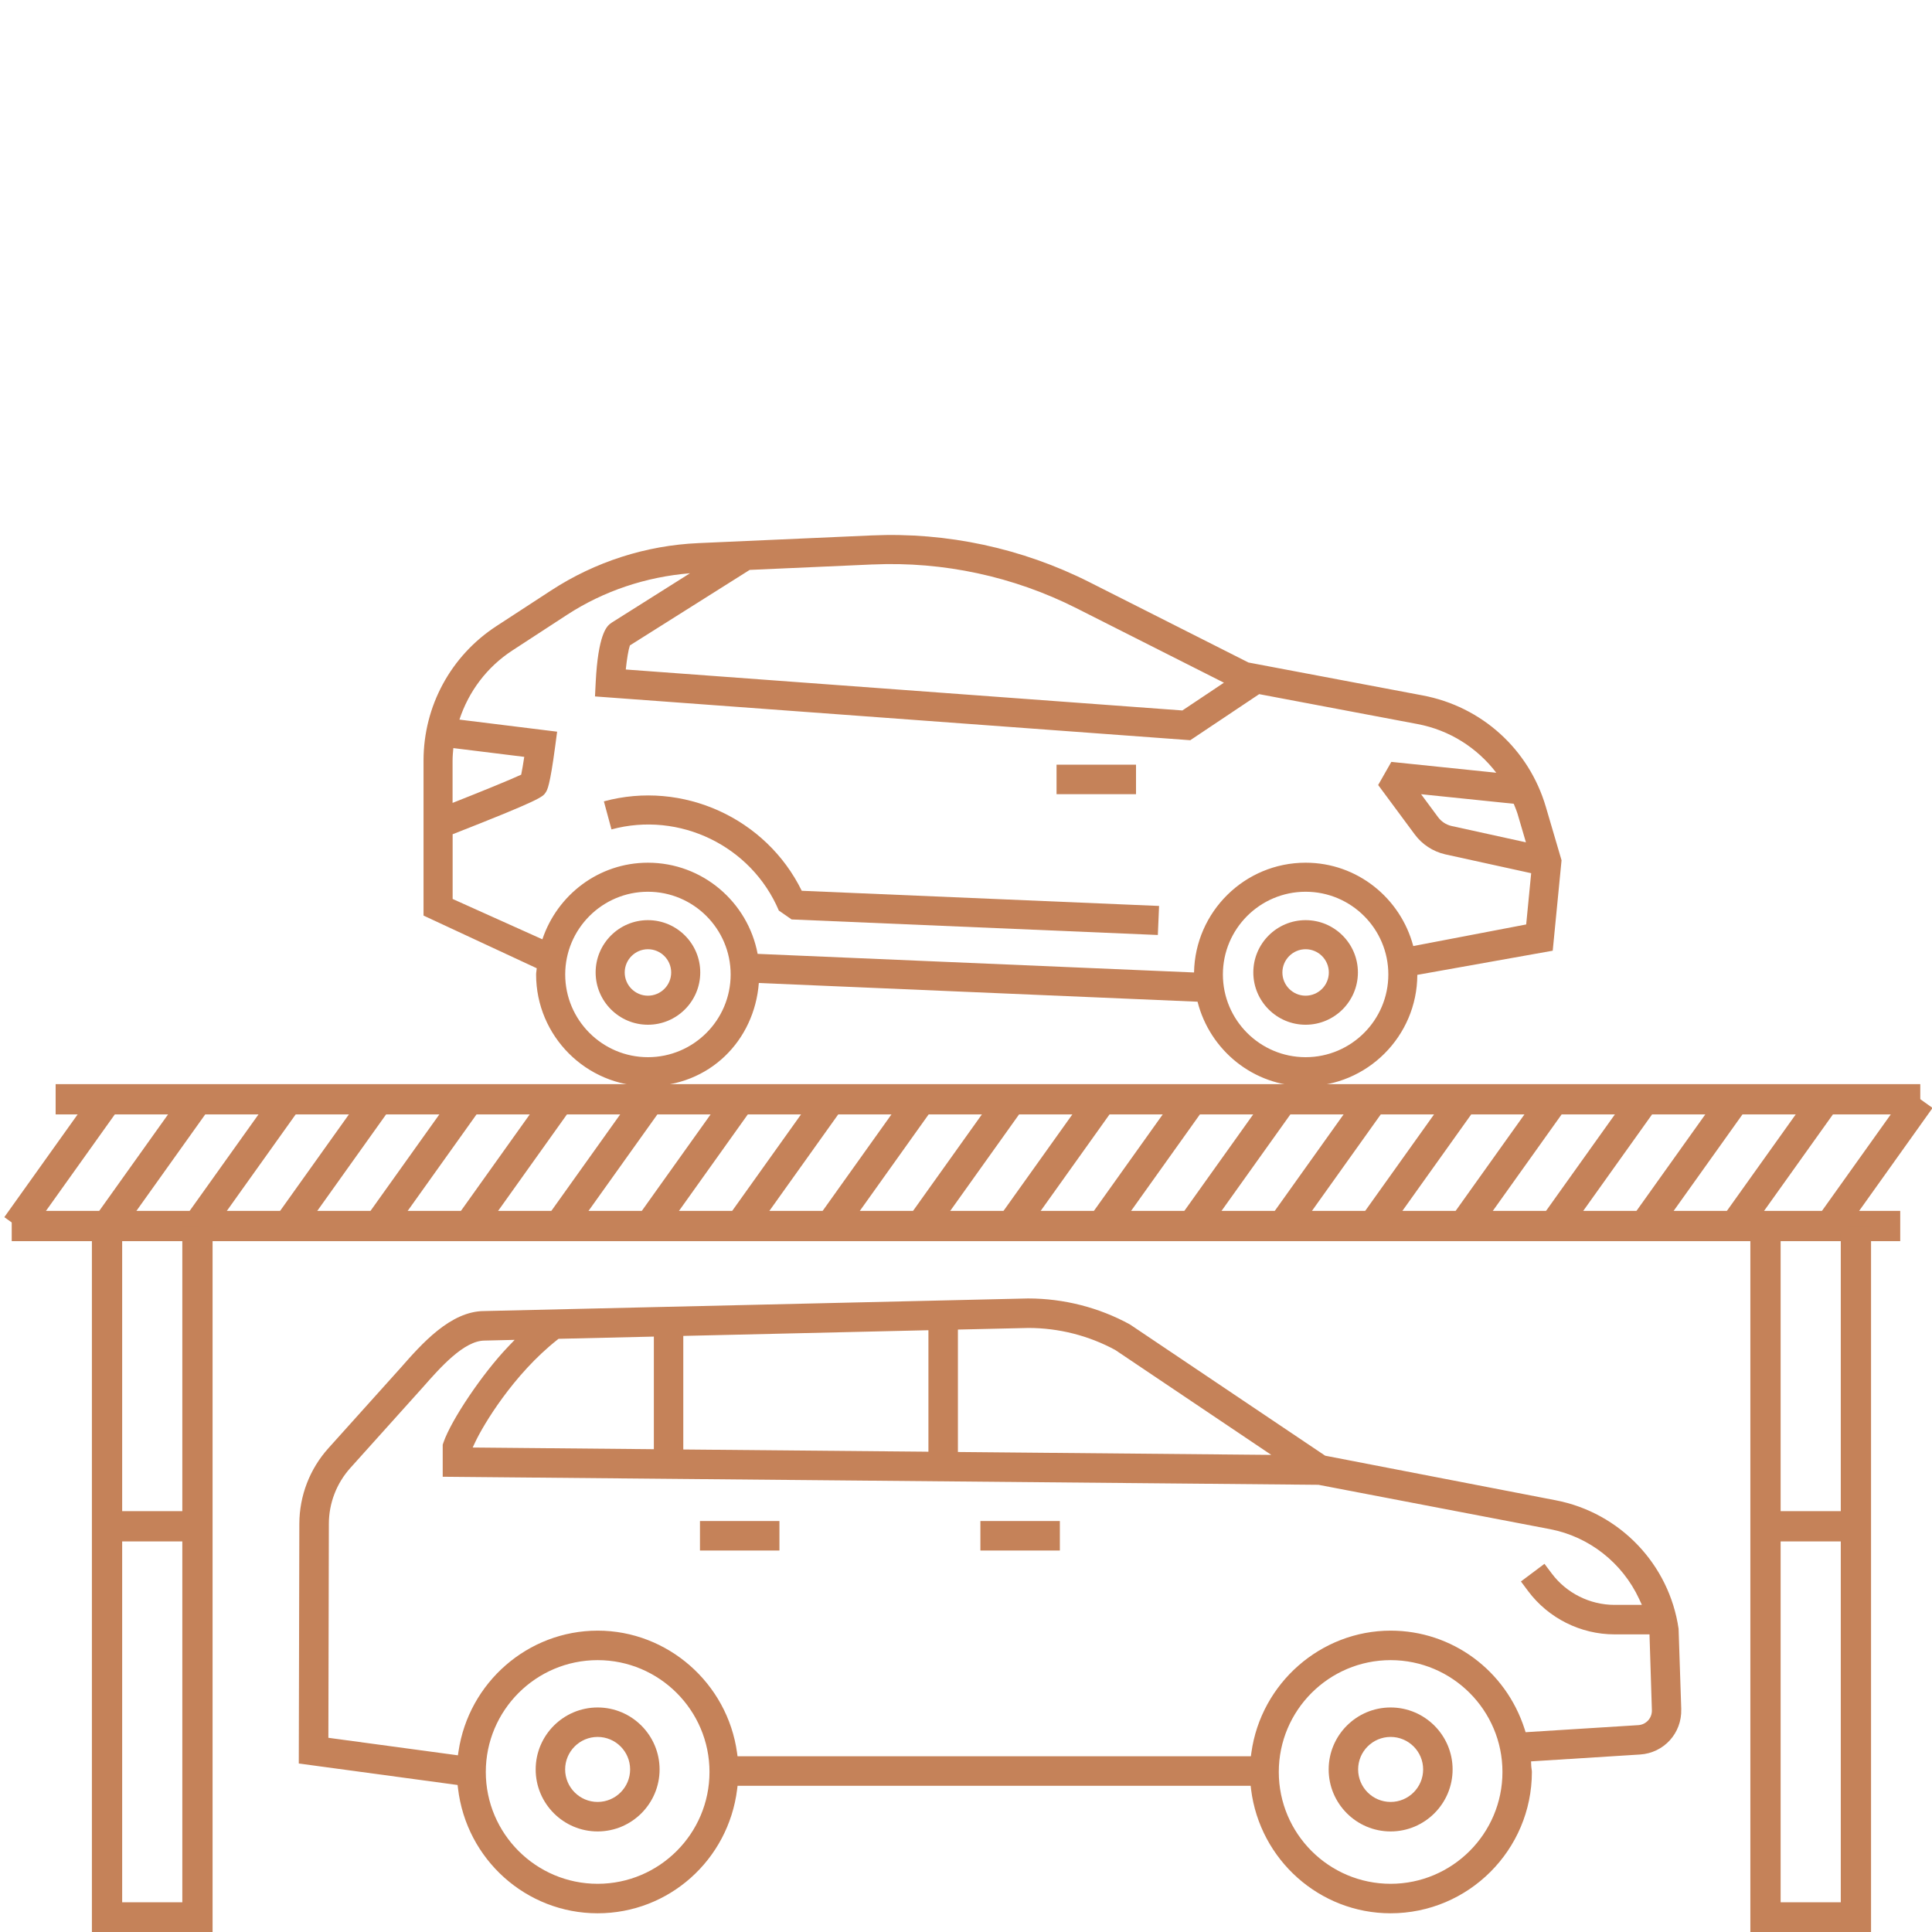 <?xml version="1.0" encoding="UTF-8"?>
<svg xmlns="http://www.w3.org/2000/svg" viewBox="0 0 600 600">
  <defs>
    <style>
      .cls-1 {
        fill: none;
      }

      .cls-2 {
        fill: #c58259;
      }
    </style>
  </defs>
  <g id="Font">
    <rect class="cls-1" x="-.21" y="-.21" width="600.42" height="600.42"/>
  </g>
  <g id="Icons">
    <g>
      <g>
        <rect class="cls-2" x="17.28" y="336.69" width="579.08" height="9.4"/>
        <rect class="cls-2" x="3.64" y="376.05" width="586.49" height="9.4"/>
        <polygon class="cls-2" points="66.02 600.17 28.54 600.17 28.54 380.75 37.94 380.75 37.94 590.77 56.62 590.77 56.62 381.11 66.02 381.11 66.02 600.17"/>
        <polygon class="cls-2" points="581.07 600.17 543.59 600.17 543.59 380.75 552.99 380.75 552.99 590.77 571.67 590.77 571.67 381.11 581.07 381.11 581.07 600.17"/>
        <rect class="cls-2" x="23.1" y="356.37" width="48.35" height="9.4" transform="translate(-274.12 189.87) rotate(-54.5)"/>
        <rect class="cls-2" x="-4.98" y="356.37" width="48.35" height="9.4" transform="translate(-285.86 166.95) rotate(-54.49)"/>
        <rect class="cls-2" x="51.19" y="356.37" width="48.35" height="9.4" transform="translate(-262.32 212.68) rotate(-54.49)"/>
        <rect class="cls-2" x="79.27" y="356.37" width="48.35" height="9.4" transform="translate(-250.57 235.6) rotate(-54.5)"/>
        <rect class="cls-2" x="107.36" y="356.37" width="48.35" height="9.4" transform="translate(-238.78 258.4) rotate(-54.49)"/>
        <rect class="cls-2" x="135.44" y="356.37" width="48.35" height="9.4" transform="translate(-227.02 281.32) rotate(-54.5)"/>
        <rect class="cls-2" x="163.53" y="356.37" width="48.35" height="9.4" transform="translate(-215.24 304.12) rotate(-54.49)"/>
        <rect class="cls-2" x="191.61" y="356.37" width="48.35" height="9.4" transform="translate(-203.47 327.05) rotate(-54.5)"/>
        <rect class="cls-2" x="219.69" y="356.37" width="48.35" height="9.4" transform="translate(-191.7 349.84) rotate(-54.49)"/>
        <rect class="cls-2" x="247.78" y="356.37" width="48.35" height="9.4" transform="translate(-179.92 372.77) rotate(-54.5)"/>
        <rect class="cls-2" x="275.86" y="356.37" width="48.35" height="9.4" transform="translate(-168.16 395.56) rotate(-54.49)"/>
        <rect class="cls-2" x="303.95" y="356.37" width="48.35" height="9.4" transform="translate(-156.38 418.42) rotate(-54.49)"/>
        <rect class="cls-2" x="332.03" y="356.37" width="48.35" height="9.4" transform="translate(-144.6 441.36) rotate(-54.5)"/>
        <rect class="cls-2" x="360.12" y="356.37" width="48.35" height="9.4" transform="translate(-132.84 464.14) rotate(-54.49)"/>
        <rect class="cls-2" x="388.2" y="356.37" width="48.35" height="9.4" transform="translate(-121.05 487.09) rotate(-54.5)"/>
        <rect class="cls-2" x="416.29" y="356.37" width="48.35" height="9.4" transform="translate(-109.3 509.86) rotate(-54.49)"/>
        <rect class="cls-2" x="444.37" y="356.37" width="48.35" height="9.4" transform="translate(-97.5 532.82) rotate(-54.5)"/>
        <rect class="cls-2" x="472.46" y="356.37" width="48.35" height="9.4" transform="translate(-85.76 555.58) rotate(-54.49)"/>
        <rect class="cls-2" x="500.54" y="356.37" width="48.35" height="9.4" transform="translate(-73.95 578.54) rotate(-54.5)"/>
        <rect class="cls-2" x="528.62" y="356.37" width="48.35" height="9.4" transform="translate(-62.22 601.3) rotate(-54.49)"/>
        <rect class="cls-2" x="558.15" y="356.37" width="48.35" height="9.4" transform="translate(-49.8 625.44) rotate(-54.5)"/>
        <rect class="cls-2" x="33.24" y="469.3" width="28.08" height="9.4"/>
        <rect class="cls-2" x="548.29" y="469.3" width="28.08" height="9.4"/>
      </g>
      <g>
        <path class="cls-2" d="M405.47,285.76c-8.96,0-16.24,7.29-16.24,16.24s7.28,16.24,16.24,16.24,16.24-7.28,16.24-16.24-7.29-16.24-16.24-16.24ZM405.47,309.22c-3.98,0-7.21-3.24-7.21-7.21s3.24-7.22,7.21-7.22,7.21,3.24,7.21,7.22-3.24,7.21-7.21,7.21Z"/>
        <path class="cls-2" d="M201.22,285.76c-8.96,0-16.24,7.29-16.24,16.24s7.28,16.24,16.24,16.24,16.25-7.28,16.25-16.24-7.29-16.24-16.25-16.24ZM201.22,309.22c-3.98,0-7.21-3.24-7.21-7.21s3.24-7.22,7.21-7.22,7.22,3.24,7.22,7.22-3.24,7.21-7.22,7.21Z"/>
        <path class="cls-2" d="M484.96,267.19l-4.9-16.66c-5.26-17.85-19.89-31.09-38.18-34.55l-54.15-10.23-49.37-24.94c-20.88-10.55-44.29-15.58-67.65-14.53l-53.84,2.39c-16.27.72-32.07,5.8-45.72,14.7l-16.98,11.07c-14.17,9.24-22.64,24.86-22.64,41.78v48.12l35.16,16.36c-.04.65-.2,1.27-.2,1.93,0,19.14,15.57,34.72,34.72,34.72s33.07-14.18,34.45-32.07l136.25,5.81c3.8,15.04,17.34,26.26,33.55,26.26,19.1,0,34.64-15.51,34.7-34.6l42.05-7.5,2.74-28.06ZM471.39,253.09l2.5,8.5-23.14-5.08c-1.66-.39-3.14-1.37-4.15-2.74l-5.27-7.12,28.78,2.97c.45,1.14.93,2.27,1.29,3.47ZM271.11,175.3c21.84-.97,43.68,3.73,63.18,13.58l45.81,23.14-12.9,8.62-172.86-12.72c.34-3.27.83-6.19,1.28-7.48l37.2-23.45,38.29-1.7ZM140.8,232.33l22.01,2.72c-.33,2.2-.68,4.25-.95,5.53-3.26,1.52-11.95,5.07-21.31,8.77v-13.14c0-1.31.12-2.6.24-3.89ZM201.22,328.32c-14.16,0-25.69-11.53-25.69-25.69s11.53-25.69,25.69-25.69,25.69,11.52,25.69,25.69-11.53,25.69-25.69,25.69ZM405.47,328.32c-14.16,0-25.69-11.53-25.69-25.69s11.52-25.69,25.69-25.69,25.69,11.52,25.69,25.69-11.53,25.69-25.69,25.69ZM438.9,293.8c-3.94-14.85-17.36-25.88-33.43-25.88-18.93,0-34.31,15.24-34.65,34.09l-135.53-5.78c-3.02-16.08-17.12-28.31-34.07-28.31-15.3,0-28.17,10.02-32.78,23.79l-27.87-12.53v-20.1c27.37-10.72,28-11.62,28.87-12.94.53-.8,1.33-2,2.98-14.4l.6-4.51-30.34-3.75c2.85-8.7,8.52-16.31,16.43-21.47l16.98-11.07c11.45-7.46,24.61-11.8,38.19-12.91l-24.34,15.35-.65.49c-.88.81-3.55,3.27-4.29,18.01l-.22,4.4,184.87,13.6,21.4-14.31,49.17,9.29c9.97,1.88,18.54,7.38,24.46,15.12l-32.59-3.37-4.09,7.18,11.36,15.35c2.28,3.08,5.59,5.27,9.41,6.17l26.75,5.87-1.55,15.92-35.04,6.7Z"/>
        <path class="cls-2" d="M187.54,248.87l2.36,8.71c21.1-5.72,43.45,5.11,51.98,25.21l3.96,2.75,113.74,4.83.38-9.02-110.97-4.71c-11.05-22.54-36.96-34.42-61.45-27.77Z"/>
      </g>
      <path class="cls-2" d="M185.6,530.27c-10.61,0-19.24,8.64-19.24,19.25s8.63,19.25,19.24,19.25,19.24-8.64,19.24-19.25-8.63-19.25-19.24-19.25ZM185.6,559.61c-5.56,0-10.09-4.53-10.09-10.1s4.53-10.09,10.09-10.09,10.09,4.52,10.09,10.09-4.53,10.1-10.09,10.1Z"/>
      <path class="cls-2" d="M431.87,530.27c-10.61,0-19.24,8.64-19.24,19.25s8.63,19.25,19.24,19.25,19.25-8.64,19.25-19.25-8.64-19.25-19.25-19.25ZM431.87,559.61c-5.57,0-10.09-4.53-10.09-10.1s4.52-10.09,10.09-10.09,10.1,4.52,10.1,10.09-4.53,10.1-10.1,10.1Z"/>
      <path class="cls-2" d="M522.13,530.82l-.83-24.99c-2.9-20.02-18.25-36.09-38.19-39.91l-71.56-13.84-60.62-40.75c-9.6-5.27-20.57-8.08-31.67-8.08l-168.86,3.91c-10.48,0-19.45,10.2-25.99,17.65l-22.42,24.94c-5.8,6.45-9,14.77-9.03,23.44l-.17,74.48,49.32,6.68.12.99c2.58,22.15,21.22,38.85,43.36,38.85s40.59-16.55,43.33-38.48l.14-1.12h159.34l.13,1.12c2.74,21.94,21.36,38.48,43.32,38.48,24.2,0,43.89-19.69,43.89-43.89,0-.32-.05-.64-.1-.95-.04-.36-.1-.72-.11-1.08l-.05-1.26,33.84-2.13c7.42-.47,13.03-6.65,12.8-14.07ZM297.49,412.91l21.9-.5c9.4,0,18.73,2.37,26.98,6.85l48.44,32.57-97.32-.9v-38.02ZM212.2,414.88l76.13-1.77v37.74l-1.29-.02-74.84-.68v-35.27ZM173.13,416.04l.34-.26,29.59-.69v34.98l-1.3-.02-54.97-.51.86-1.81c2.43-5.15,11.74-20.86,25.48-31.69ZM185.6,585.03c-19.15,0-34.73-15.58-34.73-34.73s15.58-34.73,34.73-34.73,34.74,15.58,34.74,34.73-15.58,34.73-34.74,34.73ZM431.87,585.03c-19.16,0-34.73-15.58-34.73-34.73s15.58-34.73,34.73-34.73,34.73,15.58,34.73,34.73-15.58,34.73-34.73,34.73ZM508.77,535.76h0l-34.98,2.19-.3-.95c-5.87-18.29-22.59-30.59-41.6-30.59-21.68,0-40.28,16.3-43.27,37.92l-.15,1.1h-159.42l-.15-1.1c-2.98-21.61-21.58-37.92-43.27-37.92s-40.05,16.11-43.23,37.46l-.19,1.26-40.23-5.44.15-66.46c.01-6.41,2.39-12.58,6.68-17.35l22.49-25.02c5.4-6.13,12.78-14.53,19.22-14.53l9.31-.22-2.14,2.24c-7.82,8.19-17.52,22.56-19.95,29.58l-.25.74v9.95l271.97,2.5,71.96,13.78c12.09,2.33,22.42,10.44,27.64,21.69l.84,1.82h-8.5c-7.62,0-14.9-3.63-19.47-9.72l-2.28-3.03-7.31,5.48,2.27,3.04c6.29,8.39,16.3,13.39,26.79,13.39h10.87l.74,23.54c.08,2.45-1.78,4.49-4.21,4.65Z"/>
      <rect class="cls-2" x="217.38" y="472.37" width="24.68" height="9.16"/>
      <rect class="cls-2" x="304.47" y="472.37" width="24.68" height="9.16"/>
      <rect class="cls-2" x="328.12" y="237.48" width="24.68" height="9.16"/>
    </g>
  </g>
</svg>